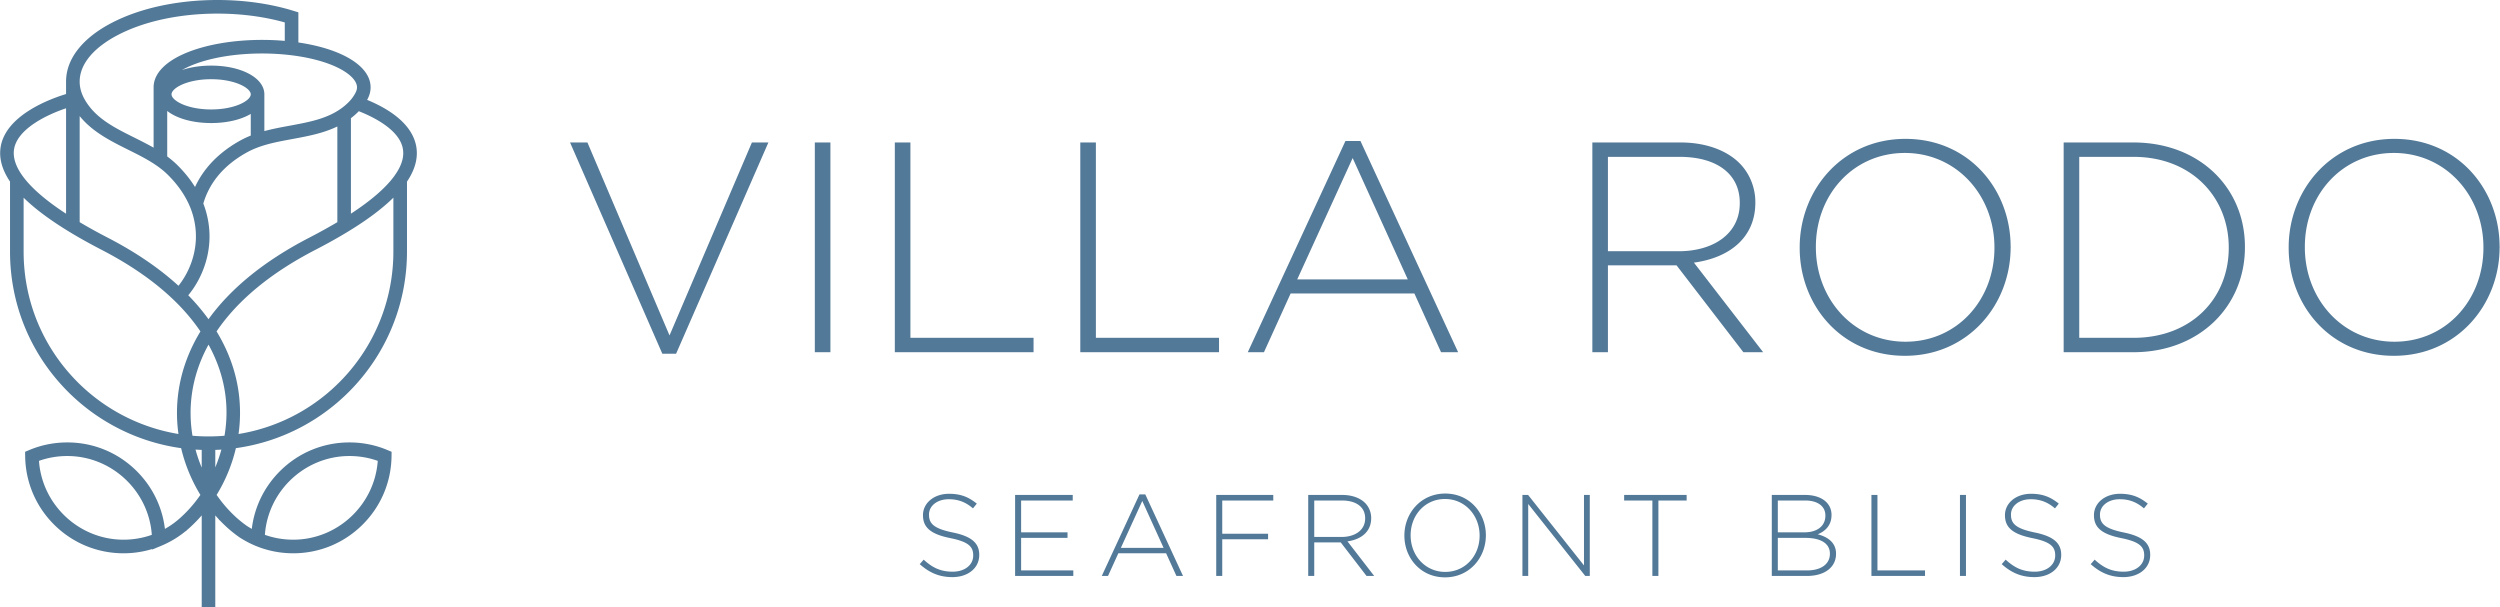 <?xml version="1.0" encoding="UTF-8"?>
<svg xmlns="http://www.w3.org/2000/svg" xml:space="preserve" width="1350" height="328" style="shape-rendering:geometricPrecision;text-rendering:geometricPrecision;image-rendering:optimizeQuality;fill-rule:evenodd;clip-rule:evenodd" viewBox="0 0 1785.1 433.77">
  <defs>
    <style>.fil0{fill:#527998;fill-rule:nonzero}</style>
  </defs>
  <g id="Layer_x0020_1">
    <path class="fil0" d="M170.23 309.94c.46-3.3.78-6.61.94-9.93 1.06-22.13-4.54-43.42-16.63-63.34 15.04-22.24 38.8-41.85 70.68-58.31 8.32-4.3 16.03-8.61 22.94-12.81 13.72-8.33 24.64-16.49 32.65-24.39v38.48c0 65.06-47.09 119.97-110.58 130.3zM16.75 179.64v-38.46c11.96 11.78 30.64 24.27 55.59 37.17 31.89 16.48 55.65 36.09 70.68 58.33-16.93 27.91-18.36 54.2-15.69 73.24-27.06-4.44-52.39-17.4-71.91-36.92-24.94-24.94-38.67-58.09-38.67-93.36zm-6.92-72.37C11.6 92.2 33.52 81.84 47.06 77.33v75.29C15.13 131.8 8.71 116.81 9.83 107.27zM84.4 24.82c18.83-9.74 43.98-15.1 70.8-15.1 16.88 0 33.41 2.18 48.05 6.3V29.2c-5.29-.48-10.72-.71-16.18-.71-20.01 0-38.89 3.14-53.16 8.84-15.69 6.27-24.33 15.16-24.33 25.04v43.09c-4.54-2.6-9.23-4.94-13.82-7.23-14.42-7.18-28.05-13.97-35.61-27.58-1.85-3.35-2.96-6.79-3.28-10.26v-.14c-.07-.7-.09-1.35-.09-1.99 0-12.35 9.81-24.24 27.62-33.44zm170.43 37.55c0 1.01-.22 2.02-.67 3.05l-.34.71c-.76 1.53-1.75 3.06-2.91 4.52-.67.84-1.4 1.65-2.17 2.41-1.81 1.81-3.73 3.4-5.86 4.87-10.22 7.06-22.74 9.36-35.98 11.81-6.03 1.11-12.2 2.25-18.23 3.88V67.37c0-11.68-16.33-20.51-37.99-20.51-7.84 0-14.97 1.16-20.89 3.18 2.25-1.3 4.84-2.54 7.72-3.69 13.16-5.26 30.76-8.15 49.56-8.15 6.97 0 13.85.41 20.45 1.2 30.73 3.7 47.31 14.61 47.31 22.97zm-143.16 55.84c3.14 2.18 5.81 4.37 8.15 6.7 7.06 7.01 12.33 14.62 15.69 22.65.1.25.21.5.32.77 2.9 7.26 4.26 15.15 3.92 22.81-.32 7.02-1.96 13.93-4.89 20.51-2.03 4.56-4.55 8.72-7.52 12.44-13.79-12.6-30.68-24.1-50.55-34.37-7.43-3.84-14.07-7.52-20.01-11.06V82.91c9.18 11.32 22.09 17.76 34.65 24.02 7.24 3.6 14.07 7.01 20.24 11.28zm39.01-40.05c-17.27 0-28.3-6.39-28.3-10.79 0-4.4 11.03-10.8 28.3-10.8 17.26 0 28.28 6.4 28.28 10.8s-11.02 10.79-28.28 10.79zm-11.52 55.39c-3.38-5.43-7.56-10.63-12.5-15.54-2.2-2.18-4.63-4.25-7.36-6.28V79.24c6.73 5.29 18.04 8.63 31.38 8.63 11.46 0 21.43-2.47 28.28-6.53v15.48a65.99 65.99 0 0 0-7.23 3.39c-10.19 5.6-18.56 12.54-24.85 20.65a64.8 64.8 0 0 0-7.72 12.69zm9.62 94.42c-4.24-5.89-9.06-11.6-14.45-17.11 3.75-4.54 6.91-9.65 9.4-15.26 3.43-7.7 5.35-15.79 5.72-24.03.39-8.79-1.12-17.81-4.36-26.21 1.9-6.63 5.16-13.01 9.46-18.54 5.47-7.05 12.83-13.14 21.85-18.09 2.73-1.5 5.68-2.79 9.01-3.96 7.31-2.54 15.05-3.97 23.24-5.48 10.87-2.01 22.03-4.07 32.14-8.97v68.34c-6.12 3.63-12.84 7.35-20.03 11.07-31.79 16.42-55.96 35.99-71.98 58.24zm11.42 83.21c-7.56.65-15.3.65-22.86 0-2.76-16.56-2.34-39.91 11.45-65.07 13.31 24.18 14.55 46.81 11.41 65.07zm-6.57 10.11c1.46-.05 2.91-.12 4.35-.21-1.27 4.64-2.78 8.89-4.35 12.69v-12.48zm-9.7 12.66c-1.75-4.2-3.24-8.51-4.42-12.88 1.47.09 2.94.17 4.42.22v12.66zm143.11-229.91c2.02 6.5.28 13.47-5.33 21.32l-.25.37c-6.12 8.41-16.52 17.43-30.97 26.87V84.39c1.8-1.37 3.52-2.86 5.11-4.44.17-.18.34-.37.5-.54 9.84 3.86 27.06 12.24 30.94 24.63zm-37.62 221.62c6.97 0 13.76 1.16 20.23 3.46-2.2 31.33-28.61 56.29-60.37 56.29-6.97 0-13.76-1.17-20.23-3.46 2.19-31.34 28.6-56.29 60.37-56.29zM88.09 385.41c-31.78 0-58.19-24.96-60.37-56.29 6.46-2.3 13.25-3.46 20.22-3.46 31.77 0 58.18 24.95 60.36 56.29a60.373 60.373 0 0 1-20.21 3.46zm55.84 48.36h9.7v-65.72c.82.95 1.65 1.87 2.49 2.78l.2.41.65.48c4.29 4.5 8.85 8.44 13.58 11.75l.08.06.38.25c3.52 2.3 7.28 4.28 11.17 5.92 8.59 3.59 17.71 5.42 27.1 5.42 18.57 0 36.09-7.19 49.31-20.23 13.22-13.04 20.64-30.43 20.9-48.97l.05-3.28-3.02-1.27c-8.59-3.6-17.71-5.42-27.1-5.42-18.58 0-36.1 7.18-49.32 20.23-11.43 11.27-18.52 25.8-20.4 41.52a59.64 59.64 0 0 1-3.35-2.03c-.01 0-.03-.02-.05-.03-4.36-3.03-8.59-6.69-12.56-10.89l-.07-.07c-3.25-3.44-6.29-7.21-9.09-11.24a113.987 113.987 0 0 0 13.76-33.4c33.04-4.57 63.43-20.69 85.87-45.67 23.42-26.04 36.32-59.68 36.32-94.73V129.7c6.66-9.89 8.61-19.49 5.77-28.55-4.52-14.47-20.09-23.98-34.25-29.83.13-.24.27-.48.39-.73.04-.07.09-.15.13-.23l.08-.17c.04-.09.08-.19.13-.28.11-.21.21-.43.3-.66.97-2.24 1.46-4.55 1.46-6.88 0-15.05-20.1-27.42-51.58-32.04V8.81l-3.42-1.05C193.16 2.68 174.37 0 155.2 0c-28.35 0-55.07 5.75-75.26 16.19-21.2 10.96-32.88 25.91-32.88 42.07v8.9C35.56 70.65 2.97 82.57.19 106.12c-.9 7.58 1.41 15.48 6.85 23.57v49.95c0 37.86 14.74 73.46 41.51 100.23 21.79 21.79 50.33 35.97 80.68 40.17 2.77 11.69 7.47 23.12 13.77 33.4-4.13 5.95-8.75 11.25-13.77 15.82l-.07.06c-.09.09-.19.18-.29.27-.02.02-.04.04-.07.06-.73.66-1.48 1.32-2.23 1.93l-.04.05a59.478 59.478 0 0 1-5.45 3.99l-.38.25h-.01c-.99.64-2 1.25-3.03 1.83-1.88-15.72-8.98-30.25-20.4-41.52-13.23-13.05-30.74-20.23-49.32-20.23-9.39 0-18.51 1.82-27.1 5.42l-3.03 1.27.05 3.28c.27 18.54 7.69 35.93 20.9 48.97 13.23 13.04 30.74 20.23 49.33 20.23 7 0 13.85-1.02 20.45-3.03l.01.37 6.63-2.76c3.88-1.63 7.64-3.62 11.16-5.92l.17-.11a67.55 67.55 0 0 0 5.81-4.25l.57-.31.31-.41c.71-.59 1.41-1.21 2.08-1.81.17-.16.34-.31.52-.47l.03-.03c2.82-2.58 5.52-5.37 8.1-8.34v65.72zM472.87 252.59h9.84l65.91-150.85h-11.77l-58.84 137.8-58.63-137.8h-12.41l65.9 150.85zm108.91-1.07h11.13V101.74h-11.13v149.78zm57.13 0h99.07v-10.27h-87.94V101.74h-11.13v149.78zm132.45 0h99.07v-10.27h-87.94V101.74h-11.13v149.78zm119.61 0h11.55l19.05-41.94h88.37l19.04 41.94h12.2l-69.76-150.85h-10.7l-69.75 150.85zm35.3-51.99 39.59-86.66 39.37 86.66h-78.96zm210.76 51.99h11.13v-62.05h49l47.72 62.05H1259l-49.43-63.97c25.25-3.43 43.86-17.76 43.86-42.8v-.43c0-10.7-4.28-20.75-11.34-27.81-8.98-8.99-23.75-14.77-42.15-14.77h-62.91v149.78zm11.13-72.11v-67.4h51.14c27.17 0 43.01 12.63 43.01 32.74v.43c0 21.61-18.62 34.23-43.65 34.23h-50.5zm212.05 74.68c45.36 0 75.53-36.59 75.53-77.46.21-.21.21-.21 0-.43 0-40.86-29.74-77.03-75.11-77.03-45.36 0-75.53 36.59-75.53 77.46v.43c0 40.87 29.74 77.03 75.11 77.03zm.42-10.06c-37.01 0-63.97-30.38-63.97-67.4v-.43c0-37.01 26.53-66.97 63.55-66.97 37.01 0 63.97 30.39 63.97 67.4v.43c0 37.02-26.53 66.97-63.55 66.97zm112.98 7.49h49.85c47.08 0 79.6-32.74 79.6-74.89v-.43c0-42.15-32.52-74.46-79.6-74.46h-49.85v149.78zm11.13-10.27V112.01h38.72c41.73 0 68.05 29.1 68.05 64.62v.43c0 35.73-26.32 64.19-68.05 64.19h-38.72zm224.66 12.84c45.37 0 75.53-36.59 75.53-77.46.22-.21.22-.21 0-.43 0-40.86-29.74-77.03-75.1-77.03s-75.53 36.59-75.53 77.46v.43c0 40.87 29.74 77.03 75.1 77.03zm.43-10.06c-37.02 0-63.98-30.38-63.98-67.4v-.43c0-37.01 26.54-66.97 63.55-66.97 37.02 0 63.98 30.39 63.98 67.4v.43c0 37.02-26.53 66.97-63.55 66.97zM680.01 412.14c11.16 0 19.18-6.44 19.18-15.78v-.17c0-8.43-5.62-13.22-19.01-15.95-13.72-2.81-16.86-6.53-16.86-12.65v-.16c0-6.04 5.62-10.91 14.13-10.91 6.37 0 11.82 1.82 17.27 6.53l2.73-3.39c-5.87-4.71-11.4-7.03-19.83-7.03-10.75 0-18.6 6.62-18.6 15.21v.17c0 8.76 5.62 13.47 19.51 16.28 13.14 2.64 16.36 6.2 16.36 12.31v.17c0 6.61-5.95 11.49-14.63 11.49-8.51 0-14.38-2.73-20.74-8.6l-2.81 3.22c6.94 6.2 14.05 9.26 23.3 9.26zm44.79-.83h41.57v-3.96H729.1v-23.23h33.14v-3.96H729.1v-22.73h36.86v-3.97H724.8v57.85zm61.9 0h4.46l7.36-16.19h34.13l7.36 16.19h4.71l-26.95-58.26h-4.13l-26.94 58.26zm13.64-20.08 15.28-33.47 15.21 33.47h-30.49zm68.09 20.08h4.3v-26.2h32.73v-3.96h-32.73v-23.72h36.44v-3.97h-40.74v57.85zm65.7 0h4.3v-23.96h18.92l18.43 23.96h5.46l-19.09-24.71c9.75-1.32 16.94-6.86 16.94-16.53v-.16c0-4.13-1.65-8.02-4.38-10.75-3.47-3.47-9.17-5.7-16.28-5.7h-24.3v57.85zm4.3-27.85v-26.03h19.75c10.5 0 16.61 4.87 16.61 12.64v.17c0 8.35-7.19 13.22-16.86 13.22h-19.5zm93.38 28.85c17.52 0 29.18-14.14 29.18-29.92.08-.09.08-.09 0-.17 0-15.78-11.49-29.75-29.01-29.75-17.52 0-29.18 14.13-29.18 29.92v.16c0 15.79 11.49 29.76 29.01 29.76zm.17-3.89c-14.3 0-24.72-11.73-24.72-26.03v-.17c0-14.3 10.25-25.87 24.55-25.87s24.71 11.74 24.71 26.04v.16c0 14.3-10.25 25.87-24.54 25.87zm55.12 2.89h4.13v-51.4l40.74 51.4h3.23v-57.85h-4.14v50.33l-39.91-50.33h-4.05v57.85zm92.8 0h4.3v-53.88h20.17v-3.97h-44.63v3.97h20.16v53.88zm85.28 0h25.13c12.48 0 20.74-6.11 20.74-15.78v-.17c0-8.01-6.12-11.98-13.06-13.8 4.71-1.9 9.84-5.87 9.84-13.72v-.16c0-3.64-1.32-6.7-3.72-9.1-3.22-3.22-8.51-5.12-15.04-5.12h-23.89v57.85zm4.3-31.15v-22.73h19.5c9.26 0 14.47 4.3 14.47 10.66v.16c0 7.69-6.2 11.91-14.88 11.91h-19.09zm0 27.19v-23.23h19.59c11.4 0 17.6 4.14 17.6 11.24v.17c0 7.27-6.28 11.82-16.2 11.82h-20.99zm66.85 3.96h38.27v-3.96h-33.97v-53.89h-4.3v57.85zm63.22 0h4.3v-57.85h-4.3v57.85zm53.14.83c11.16 0 19.17-6.44 19.17-15.78v-.17c0-8.43-5.62-13.22-19-15.95-13.73-2.81-16.87-6.53-16.87-12.65v-.16c0-6.04 5.62-10.91 14.14-10.91 6.36 0 11.82 1.82 17.27 6.53l2.73-3.39c-5.87-4.71-11.41-7.03-19.84-7.03-10.74 0-18.59 6.62-18.59 15.21v.17c0 8.76 5.62 13.47 19.5 16.28 13.14 2.64 16.37 6.2 16.37 12.31v.17c0 6.61-5.95 11.49-14.63 11.49-8.52 0-14.38-2.73-20.75-8.6l-2.81 3.22c6.94 6.2 14.05 9.26 23.31 9.26zm63.55 0c11.16 0 19.17-6.44 19.17-15.78v-.17c0-8.43-5.62-13.22-19-15.95-13.73-2.81-16.87-6.53-16.87-12.65v-.16c0-6.04 5.63-10.91 14.14-10.91 6.36 0 11.82 1.82 17.27 6.53l2.73-3.39c-5.87-4.71-11.41-7.03-19.84-7.03-10.74 0-18.59 6.62-18.59 15.21v.17c0 8.76 5.62 13.47 19.5 16.28 13.14 2.64 16.37 6.2 16.37 12.31v.17c0 6.61-5.95 11.49-14.63 11.49-8.52 0-14.38-2.73-20.75-8.6l-2.81 3.22c6.95 6.2 14.05 9.26 23.31 9.26z"></path>
  </g>
</svg>
